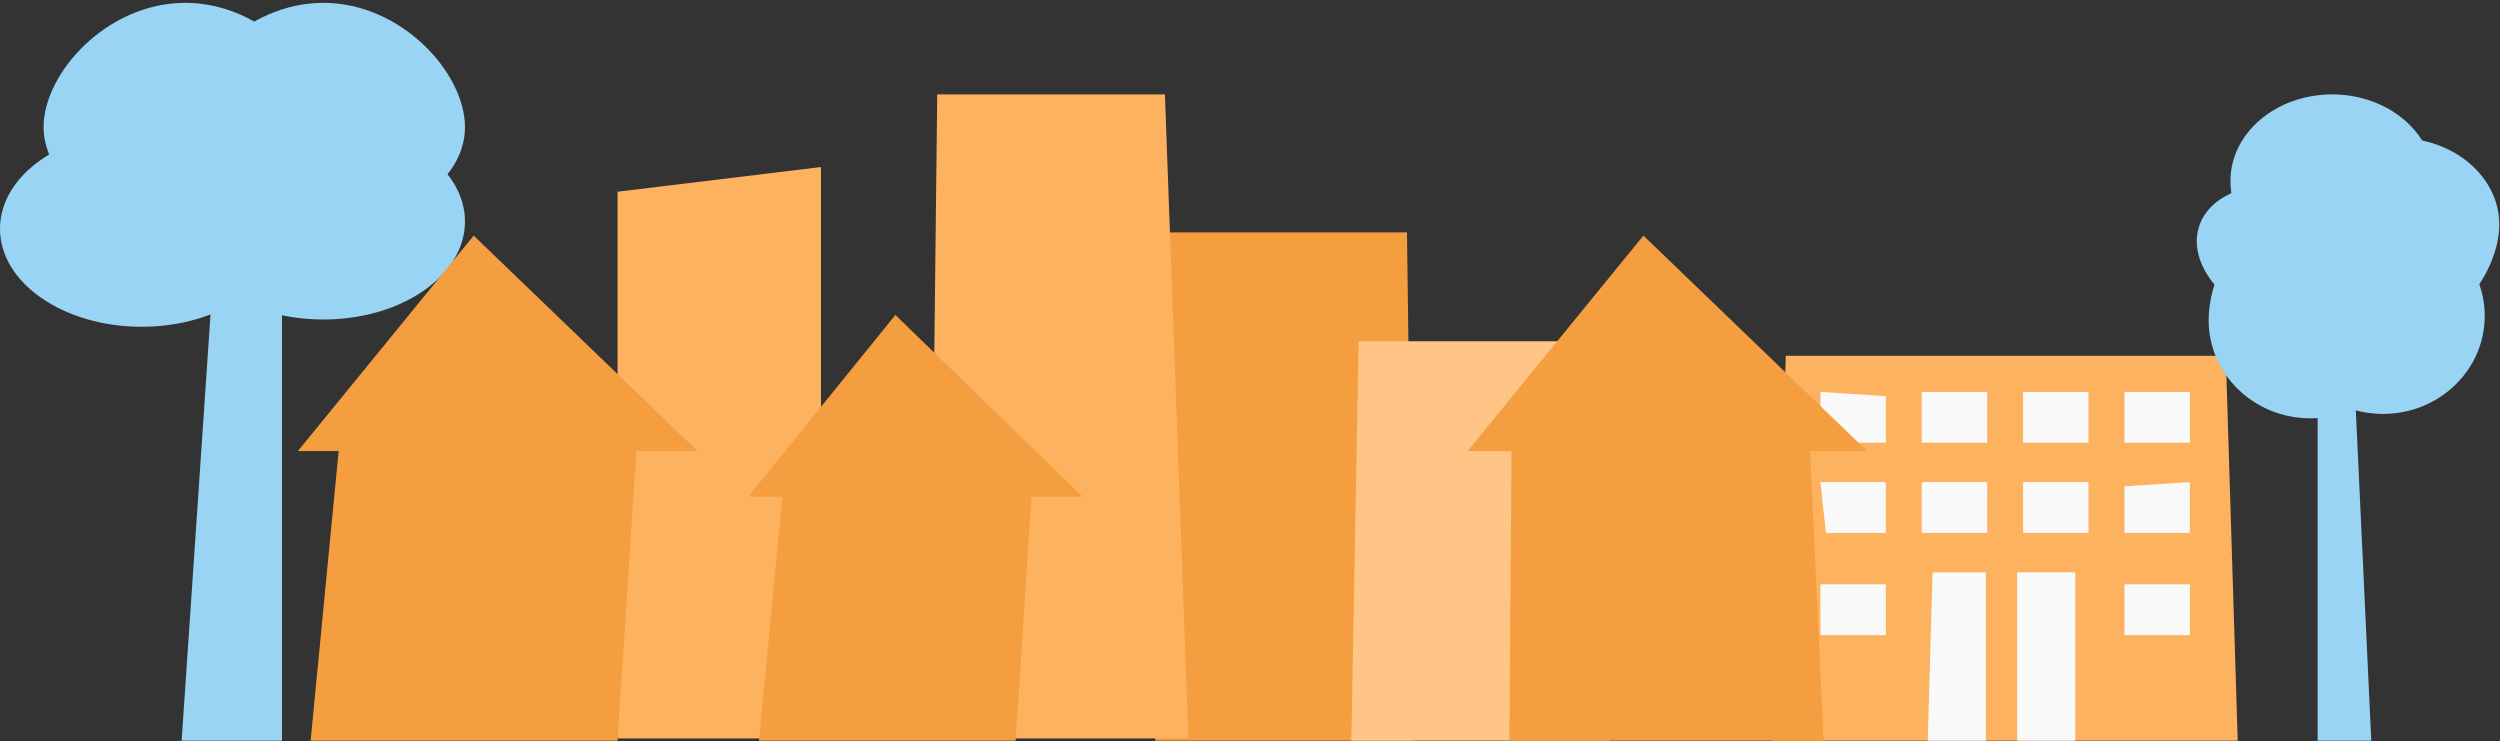 <?xml version="1.0" encoding="UTF-8"?>
<svg width="553px" height="164px" viewBox="0 0 553 164" version="1.1" xmlns="http://www.w3.org/2000/svg" xmlns:xlink="http://www.w3.org/1999/xlink">
    <rect x="0" y="0" width="553" height="164" fill="#333333" stroke="none"/>
    <!-- Generator: Sketch 44.1 (41455) - http://www.bohemiancoding.com/sketch -->
    <title>Group-24</title>
    <desc>Created with Sketch.</desc>
    <defs></defs>
    <g id="Page-1" stroke="none" stroke-width="1" fill="none" fill-rule="evenodd">
        <g id="About-Us" transform="translate(-687, -2163)" fill-rule="nonzero">
            <g id="Group-24" transform="translate(687, 2163)">
                <polygon id="Rectangle-14" fill="#FDB25F" points="136.603 42.406 181.601 36.944 181.601 163.352 136.603 163.352"></polygon>
                <polygon id="Rectangle-14" fill="#F59E3F" points="257.134 51.4 311.226 51.4 312.693 163.838 255.527 163.838"></polygon>
                <g id="Group-23" transform="translate(392.13, 78.707)">
                    <polygon id="Rectangle-14" fill="#FDB25F" points="2.891 0 100.214 0 102.854 85.132 0 85.132"></polygon>
                    <polygon id="Rectangle-15" fill="#F9F9F9" points="35.356 47.886 47.141 47.886 47.141 85.132 34.285 85.132"></polygon>
                    <rect id="Rectangle-15" fill="#F9F9F9" x="54.064" y="47.886" width="12.857" height="37.245"></rect>
                    <polygon id="Rectangle-15" fill="#F9F9F9" points="10.549 27.934 25.013 27.934 25.013 39.178 11.754 39.178"></polygon>
                    <polygon id="Rectangle-15" fill="#F9F9F9" points="10.549 7.981 25.013 8.918 25.013 19.225 10.549 19.225"></polygon>
                    <rect id="Rectangle-15" fill="#F9F9F9" x="32.966" y="27.934" width="14.464" height="11.244"></rect>
                    <polygon id="Rectangle-15" fill="#F9F9F9" points="32.966 7.981 47.43 7.981 47.43 19.225 32.966 19.225"></polygon>
                    <rect id="Rectangle-15" fill="#F9F9F9" x="55.383" y="27.934" width="14.464" height="11.244"></rect>
                    <rect id="Rectangle-15" fill="#F9F9F9" x="55.383" y="7.981" width="14.464" height="11.244"></rect>
                    <polygon id="Rectangle-15" fill="#F9F9F9" points="77.8 28.871 92.263 27.934 92.263 39.178 77.8 39.178"></polygon>
                    <rect id="Rectangle-15" fill="#F9F9F9" x="77.8" y="7.981" width="14.464" height="11.244"></rect>
                    <rect id="Rectangle-15" fill="#F9F9F9" x="10.549" y="50.547" width="14.464" height="11.244"></rect>
                    <rect id="Rectangle-15" fill="#F9F9F9" x="77.8" y="50.547" width="14.464" height="11.244"></rect>
                </g>
                <g id="Group-19" fill="#99D4F4">
                    <polygon id="Rectangle-12" points="47.908 49.794 62.372 49.794 62.372 163.838 40.177 163.838"></polygon>
                    <ellipse id="Oval-2" cx="31.338" cy="50.597" rx="31.338" ry="21.684"></ellipse>
                    <ellipse id="Oval-2" cx="71.515" cy="48.991" rx="31.338" ry="21.684"></ellipse>
                    <path d="M40.981,49.794 C58.288,49.794 72.319,40.085 72.319,28.109 C72.319,16.133 58.288,0.629 40.981,0.629 C23.673,0.629 9.643,16.133 9.643,28.109 C9.643,40.085 23.673,49.794 40.981,49.794 Z" id="Oval-2"></path>
                    <path d="M71.515,49.794 C88.823,49.794 102.854,40.085 102.854,28.109 C102.854,16.133 88.823,0.629 71.515,0.629 C54.208,0.629 40.177,16.133 40.177,28.109 C40.177,40.085 54.208,49.794 71.515,49.794 Z" id="Oval-2"></path>
                </g>
                <g id="Group-22" transform="translate(481.681, 20.881)" fill="#99D4F4">
                    <polygon id="Rectangle-12" transform="translate(36.912, 98.785) scale(-1, 1) translate(-36.912, -98.785) " points="35.113 54.613 42.843 54.613 42.843 142.957 30.98 142.957"></polygon>
                    <g id="Group-21">
                        <ellipse id="Oval-2" cx="45.444" cy="48.991" rx="22.499" ry="21.684"></ellipse>
                        <ellipse id="Oval-2" transform="translate(26.159, 36.141) scale(-1, 1) rotate(-18) translate(-26.159, -36.141) " cx="26.159" cy="36.141" rx="22.499" ry="15.259"></ellipse>
                        <path d="M34.195,0 C21.769,0 11.695,8.564 11.695,19.128 C11.695,29.693 21.769,43.369 34.195,43.369 C46.621,43.369 56.694,29.693 56.694,19.128 C56.694,8.564 46.621,0 34.195,0" id="Oval-2"></path>
                        <path d="M48.658,9.638 C36.232,9.638 26.159,18.202 26.159,28.766 C26.159,39.33 36.232,53.006 48.658,53.006 C61.084,53.006 71.158,39.33 71.158,28.766 C71.158,18.202 61.084,9.638 48.658,9.638" id="Oval-2"></path>
                        <path d="M29.373,71.652 C16.947,71.652 6.874,61.944 6.874,49.968 C6.874,37.992 16.947,22.488 29.373,22.488 C41.799,22.488 51.873,37.992 51.873,49.968 C51.873,61.944 41.799,71.652 29.373,71.652" id="Oval-2"></path>
                    </g>
                </g>
                <g id="Group-20" transform="translate(65.891, 51.4)" fill="#F59E3F">
                    <path d="M9.776,40.53 L75.391,40.53 L70.708,112.438 L2.819,112.438 L9.776,40.53 Z M28.597,77.138 L51.994,78.445 L51.994,112.438 L28.597,112.438 L28.597,77.138 Z" id="Combined-Shape"></path>
                    <polygon id="Triangle-2" points="38.892 0.715 88.39 48.374 0 48.374"></polygon>
                </g>
                <path d="M207.314,20.881 L257.678,20.881 L262.873,163.352 L205.707,163.352 L207.314,20.881 Z M215.35,59.431 L229.814,61.038 L229.814,73.888 L215.35,73.888 L215.35,59.431 Z M236.242,61.038 L250.706,61.038 L250.706,73.888 L236.242,73.888 L236.242,61.038 Z M215.35,85.132 L229.814,86.738 L229.814,99.588 L215.35,99.588 L215.35,85.132 Z M236.242,86.738 L250.706,86.738 L250.706,99.588 L236.242,99.588 L236.242,86.738 Z M215.35,36.944 L229.814,36.944 L229.814,49.794 L215.35,49.794 L215.35,36.944 Z M236.242,36.944 L250.706,36.944 L250.706,49.794 L236.242,49.794 L236.242,36.944 Z" id="Combined-Shape" fill="#FDB25F"></path>
                <polygon id="Rectangle-14" fill="#FEC586" points="300.526 75.494 350.889 75.494 356.084 163.838 298.919 163.838"></polygon>
                <g id="Group-20" transform="translate(165.53, 69.069)" fill="#F59E3F">
                    <path d="M8.176,34.161 L63.055,34.161 L59.137,94.769 L2.358,94.769 L8.176,34.161 Z M23.917,65.016 L43.486,66.118 L43.486,94.769 L23.917,94.769 L23.917,65.016 Z" id="Combined-Shape"></path>
                    <polygon id="Triangle-2" points="32.528 0.603 73.926 40.773 0 40.773"></polygon>
                </g>
                <g id="Group-20" transform="translate(324.632, 51.4)" fill="#F59E3F">
                    <path d="M9.776,40.53 L75.391,40.53 L78.743,112.438 L9.248,112.438 L9.776,40.53 Z M28.597,77.138 L51.994,75.233 L51.994,112.438 L28.597,112.438 L28.597,77.138 Z" id="Combined-Shape"></path>
                    <polygon id="Triangle-2" points="38.892 0.715 88.39 48.374 0 48.374"></polygon>
                </g>
            </g>
        </g>
    </g>
</svg>